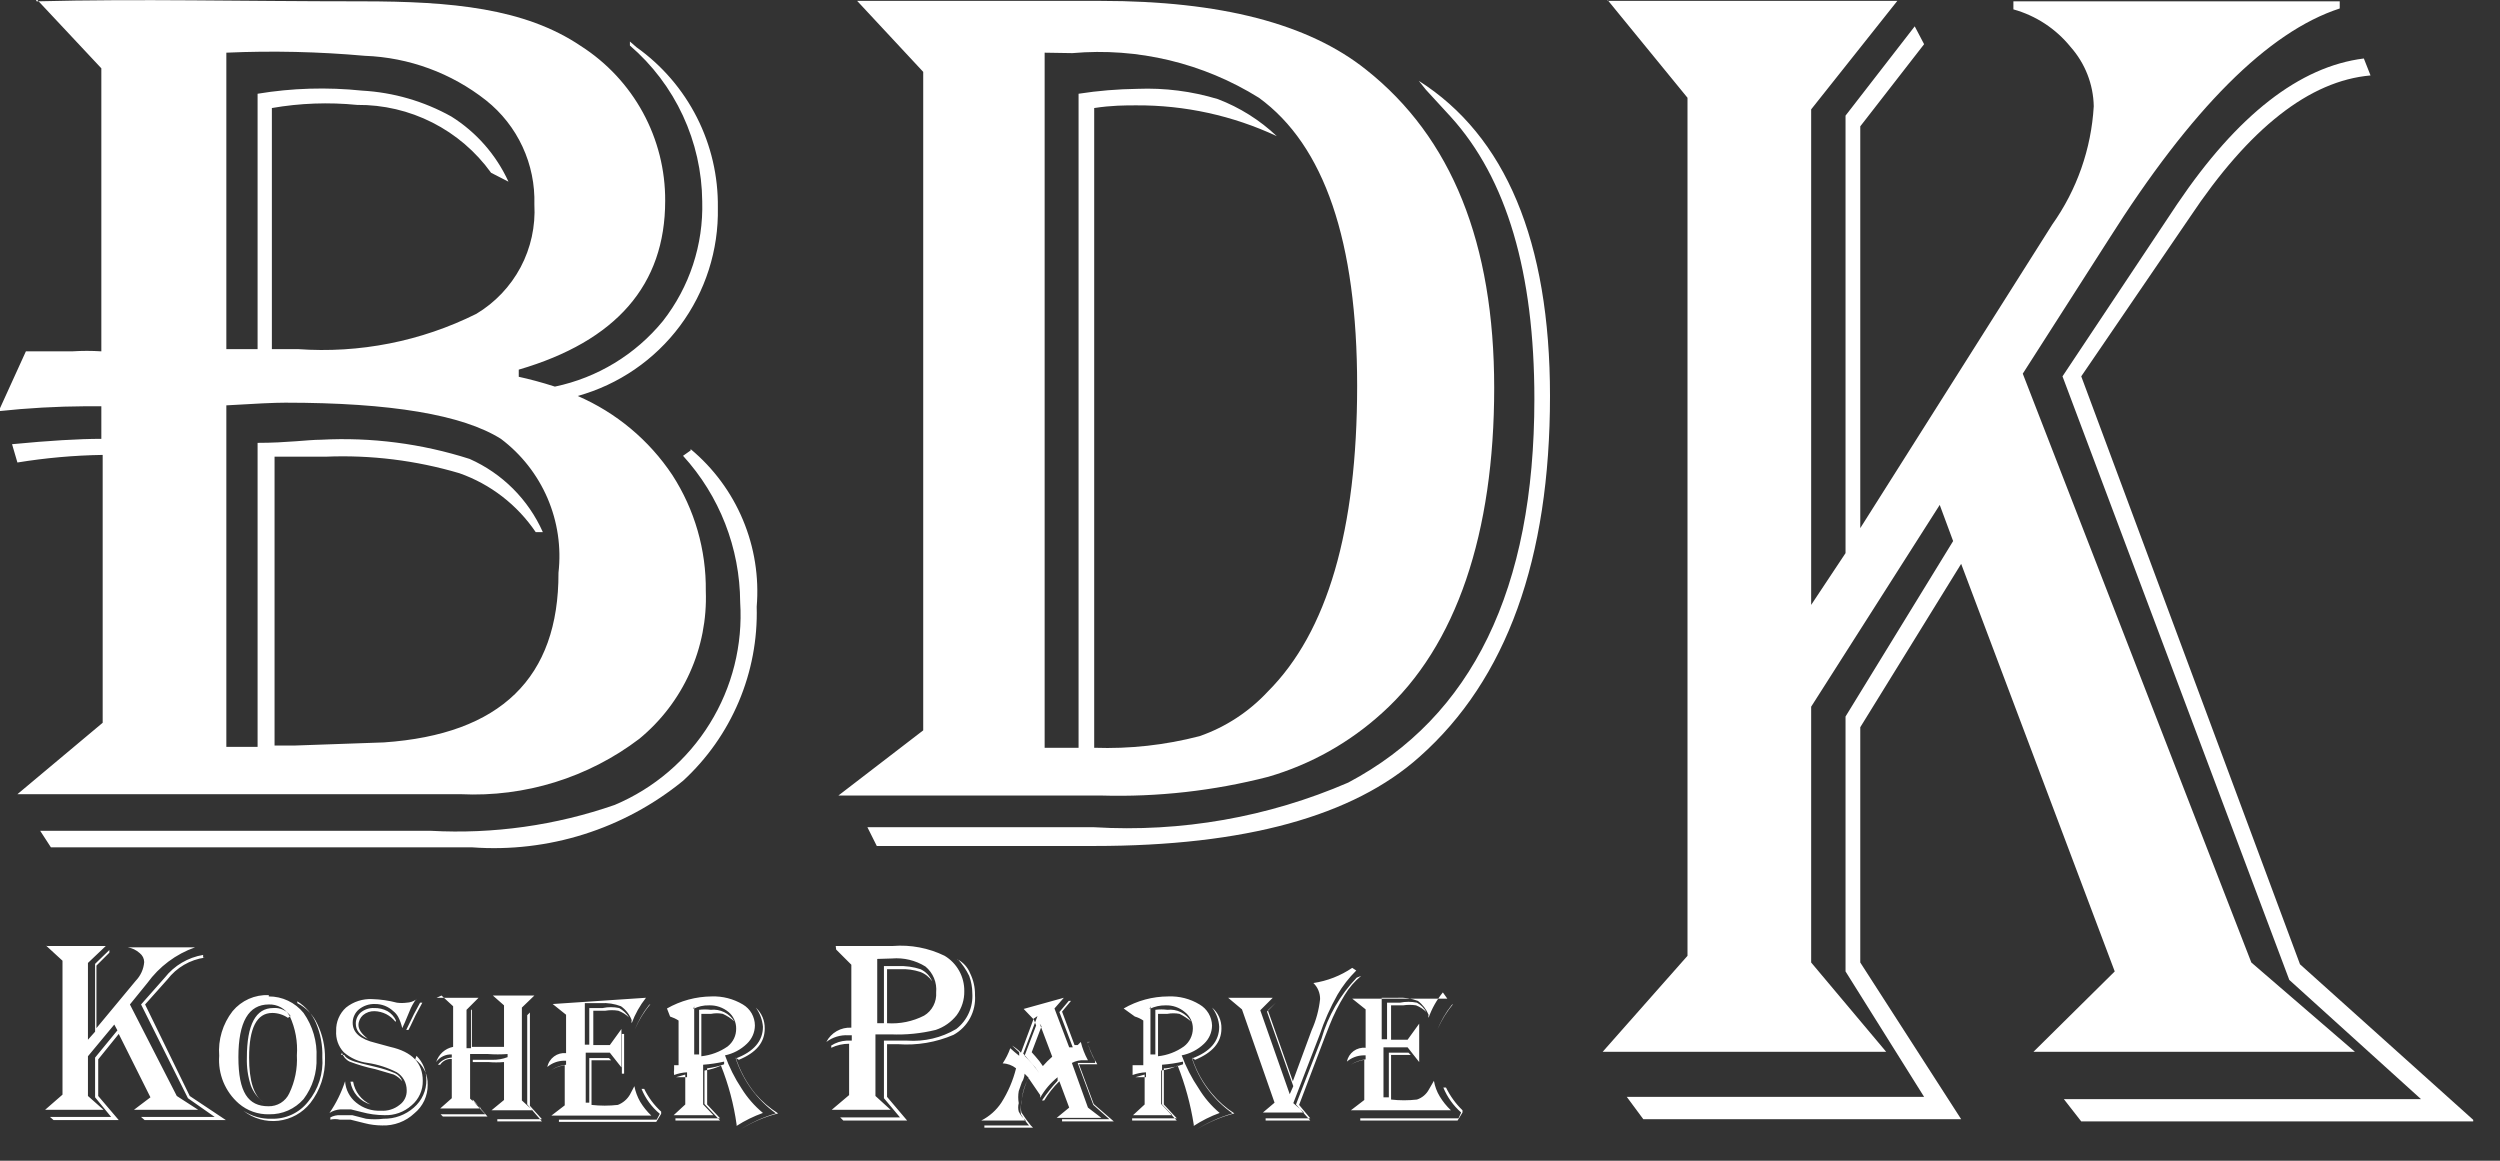 <svg xmlns="http://www.w3.org/2000/svg" fill="none" viewBox="0 0 56 26" height="26" width="56">
<rect x="0" y="0" width="56" height="26" fill="#333333" stroke="none"/>
<g clip-path="url(#clip0_91_154)">
<path fill="white" d="M19.2 0.02H24.66C27.34 0.02 29.31 0.53 30.6 1.56C32.52 3.08 33.47 5.45 33.47 8.69C33.47 11.93 32.63 14.47 30.96 15.97C30.23 16.635 29.358 17.124 28.41 17.4C27.189 17.715 25.93 17.856 24.67 17.82H18.78L20.68 16.36V1.61L19.2 0.02ZM23.4 1.18V16.75H24.16V2.1C24.597 2.032 25.038 1.996 25.48 1.99C26.089 1.966 26.697 2.043 27.28 2.22C27.77 2.407 28.219 2.689 28.6 3.05C27.614 2.589 26.538 2.353 25.45 2.36C25.21 2.36 24.9 2.36 24.51 2.42V16.75C25.305 16.778 26.1 16.69 26.87 16.49C27.454 16.287 27.979 15.943 28.4 15.49C29.733 14.157 30.4 11.873 30.4 8.64C30.4 5.407 29.667 3.257 28.2 2.19C26.952 1.412 25.485 1.06 24.02 1.19L23.4 1.18ZM19.64 18.95H24.51C27.883 18.95 30.313 18.283 31.8 16.95C33.75 15.22 34.72 12.52 34.72 8.87C34.72 5.4 33.72 3.04 31.78 1.81L31.94 2.01L32.5 2.62C33.75 4 34.37 6.1 34.37 8.94C34.37 13.193 32.98 16.057 30.2 17.53C28.408 18.305 26.459 18.648 24.51 18.53H19.43L19.64 18.95Z" clip-rule="evenodd" fill-rule="evenodd"></path>
<path fill="white" d="M36.01 0.02H42.5L40.57 2.45V13.55L41.34 12.39V2.59L42.89 0.59L43.1 0.99L41.67 2.83V11.83L45.97 5.03C46.523 4.252 46.845 3.333 46.9 2.38C46.891 1.889 46.706 1.417 46.38 1.05C46.051 0.644 45.604 0.35 45.1 0.21V0.03H52.41V0.19C50.81 0.71 49.083 2.437 47.23 5.37L45.31 8.37L50.43 21.56L52.75 23.56H45.55L47.37 21.76L43.93 12.63L41.67 16.29V21.56L43.93 25.07H36.81L36.44 24.57H43.1L41.34 21.76V16.05L43.75 12.12L43.45 11.31L40.57 15.83V21.56L42.25 23.56H35.9L37.8 21.41V2.19L36.01 0V0.02ZM53.1 1.69L52.95 1.31C51.51 1.49 50.117 2.577 48.77 4.57L46.2 8.43L51.28 21.95L54.23 24.62H46.23L46.62 25.12H55.44L51.52 21.6L46.62 8.43L49.05 4.87C50.383 2.87 51.733 1.81 53.1 1.69Z" clip-rule="evenodd" fill-rule="evenodd"></path>
<path fill="white" d="M0.82 0.03C3.15 -0.03 5.37 0.03 8.11 0.03C10.11 0.03 11.75 0.18 13.01 1.03C13.592 1.402 14.071 1.915 14.402 2.522C14.732 3.128 14.904 3.809 14.9 4.5C14.9 6.38 13.807 7.64 11.62 8.28V8.44C11.85 8.49 12.12 8.56 12.43 8.66C13.381 8.461 14.235 7.942 14.85 7.19C15.447 6.426 15.758 5.479 15.73 4.51C15.724 3.846 15.576 3.192 15.297 2.59C15.018 1.988 14.613 1.453 14.11 1.02V0.93L14.26 1.06C14.831 1.467 15.294 2.006 15.611 2.631C15.928 3.256 16.089 3.949 16.08 4.65C16.099 5.602 15.801 6.534 15.233 7.298C14.664 8.062 13.857 8.615 12.94 8.87C13.803 9.243 14.539 9.858 15.06 10.64C15.56 11.414 15.821 12.318 15.81 13.24C15.833 13.869 15.711 14.495 15.452 15.069C15.194 15.643 14.806 16.15 14.32 16.55C13.174 17.42 11.758 17.859 10.32 17.79H0.39L2.3 16.19V10.19C1.66 10.2 1.022 10.257 0.39 10.36L0.27 9.95C1.1 9.87 1.77 9.83 2.27 9.83V9.1H1.92C1.269 9.104 0.618 9.14 -0.03 9.21L0.58 7.87H0.8C1.16 7.87 1.43 7.87 1.62 7.87C1.836 7.856 2.054 7.856 2.27 7.87V1.53L0.79 -0.05L0.82 0.03ZM5.07 1.21V7.82H5.77V2.1C6.543 1.972 7.33 1.949 8.11 2.03C8.812 2.069 9.496 2.267 10.11 2.61C10.67 2.961 11.115 3.469 11.39 4.07L11 3.87C10.658 3.395 10.207 3.009 9.685 2.745C9.163 2.48 8.585 2.345 8 2.35C7.363 2.287 6.721 2.31 6.09 2.42V7.82H6.67C8.05 7.92 9.432 7.647 10.67 7.03C11.089 6.779 11.432 6.418 11.662 5.986C11.891 5.554 11.997 5.068 11.97 4.58C11.983 4.134 11.893 3.692 11.705 3.287C11.518 2.883 11.239 2.528 10.89 2.25C10.113 1.636 9.16 1.286 8.17 1.25C7.139 1.158 6.104 1.134 5.07 1.18V1.21ZM5.07 9.09V16.73H5.77V9.92C6.43 9.92 6.9 9.85 7.19 9.85C8.317 9.79 9.445 9.936 10.52 10.28C11.251 10.605 11.835 11.189 12.16 11.92H12C11.586 11.308 10.987 10.845 10.29 10.6C9.317 10.312 8.304 10.187 7.29 10.23H6.15V16.7H6.6L8.6 16.63C11.213 16.45 12.517 15.183 12.51 12.83C12.575 12.261 12.49 11.685 12.264 11.159C12.037 10.632 11.678 10.175 11.22 9.83C10.36 9.29 8.75 9.02 6.39 9.02C6.157 9.02 5.717 9.04 5.07 9.08V9.09ZM15.47 10.09L15.3 10.21C16.118 11.107 16.574 12.276 16.58 13.49C16.641 14.445 16.403 15.395 15.899 16.208C15.396 17.022 14.652 17.658 13.77 18.03C12.448 18.49 11.048 18.687 9.65 18.61H0.9L1.14 18.98H10.57C12.279 19.107 13.972 18.573 15.3 17.49C15.838 16.996 16.263 16.392 16.548 15.719C16.833 15.046 16.97 14.32 16.95 13.59C17.005 12.926 16.899 12.259 16.641 11.644C16.384 11.03 15.982 10.486 15.47 10.06V10.09Z" clip-rule="evenodd" fill-rule="evenodd"></path>
<path fill="white" d="M1.03 21.19H2.37L1.97 21.57V23.29L2.13 23.11V21.59L2.45 21.28V21.34L2.16 21.63V23.03L3.04 21.97C3.15 21.856 3.218 21.708 3.23 21.55C3.229 21.511 3.22 21.473 3.203 21.439C3.185 21.404 3.16 21.374 3.13 21.35C3.054 21.282 2.961 21.236 2.86 21.22H4.37C3.94 21.372 3.567 21.651 3.3 22.02L2.91 22.5L3.96 24.55L4.44 24.86H3L3.37 24.58L2.66 23.16L2.2 23.73V24.55L2.66 25.09H1.2L1.12 25.02H2.49L2.13 24.58V23.69L2.63 23.08L2.56 22.95L1.97 23.66V24.55L2.32 24.86H1.01L1.4 24.52V21.52L1.03 21.18V21.19ZM4.55 21.45V21.39C4.21 21.447 3.903 21.629 3.69 21.9L3.16 22.5L4.21 24.6L4.81 25.02H3.16L3.24 25.09H5.06L4.25 24.55L3.25 22.5L3.75 21.94C3.955 21.673 4.257 21.497 4.59 21.45H4.55ZM18.72 21.19H20C20.399 21.158 20.8 21.234 21.16 21.41C21.296 21.492 21.408 21.608 21.485 21.746C21.562 21.885 21.602 22.041 21.6 22.2C21.604 22.394 21.544 22.583 21.43 22.74C21.309 22.893 21.146 23.008 20.96 23.07C20.633 23.15 20.296 23.184 19.96 23.17H19.61V24.55L19.95 24.86H18.63L19.02 24.53V23.38C18.882 23.38 18.745 23.411 18.62 23.47V23.42C18.722 23.355 18.839 23.317 18.96 23.31H19.08V23.19H19C18.824 23.18 18.65 23.233 18.51 23.34C18.562 23.238 18.643 23.154 18.742 23.097C18.842 23.04 18.956 23.013 19.07 23.02V21.61L18.73 21.27L18.72 21.19ZM19.65 21.48V22.92H19.8V21.64H20.11C20.283 21.633 20.456 21.657 20.62 21.71C20.737 21.765 20.829 21.861 20.88 21.98C20.814 21.884 20.72 21.81 20.61 21.77C20.468 21.724 20.319 21.703 20.17 21.71H19.87V22.92C20.157 22.94 20.444 22.881 20.7 22.75C20.789 22.697 20.861 22.62 20.908 22.528C20.956 22.436 20.977 22.333 20.97 22.23C20.98 22.121 20.964 22.011 20.922 21.91C20.88 21.809 20.814 21.72 20.73 21.65C20.506 21.511 20.243 21.448 19.98 21.47L19.65 21.48ZM21.45 21.48C21.554 21.593 21.642 21.721 21.71 21.86C21.756 21.985 21.78 22.117 21.78 22.25C21.79 22.403 21.763 22.555 21.7 22.695C21.637 22.835 21.541 22.956 21.42 23.05C21.088 23.246 20.705 23.337 20.32 23.31H19.8V24.6L20.16 25.03H18.82L18.89 25.1H20.32L19.87 24.57V23.39H20.12C20.544 23.421 20.97 23.348 21.36 23.18C21.517 23.093 21.645 22.963 21.73 22.805C21.815 22.647 21.853 22.469 21.84 22.29C21.843 22.12 21.805 21.952 21.73 21.8C21.676 21.667 21.577 21.557 21.45 21.49V21.48ZM6.45 22.8C6.347 22.729 6.225 22.691 6.1 22.69C5.75 22.69 5.58 23.03 5.58 23.69C5.58 24.2 5.68 24.54 5.9 24.69C5.774 24.595 5.677 24.467 5.62 24.32C5.553 24.117 5.523 23.904 5.53 23.69C5.53 22.95 5.73 22.58 6.12 22.58C6.195 22.573 6.271 22.586 6.339 22.618C6.408 22.649 6.466 22.698 6.51 22.76L6.45 22.8ZM6.02 22.32C6.169 22.319 6.317 22.352 6.452 22.416C6.587 22.48 6.706 22.574 6.8 22.69C7.005 22.982 7.108 23.334 7.09 23.69C7.104 24.024 7.002 24.353 6.8 24.62C6.704 24.729 6.585 24.816 6.453 24.875C6.32 24.934 6.175 24.963 6.03 24.96C5.781 24.967 5.539 24.882 5.35 24.72C5.198 24.588 5.08 24.423 5.003 24.237C4.927 24.051 4.895 23.85 4.91 23.65C4.882 23.291 4.989 22.934 5.21 22.65C5.308 22.532 5.432 22.438 5.573 22.375C5.713 22.313 5.866 22.284 6.02 22.29V22.32ZM6.02 22.5C5.57 22.5 5.34 22.89 5.34 23.68C5.34 24.47 5.56 24.78 6.01 24.78C6.108 24.783 6.205 24.757 6.289 24.706C6.372 24.654 6.439 24.579 6.48 24.49C6.607 24.225 6.666 23.933 6.65 23.64C6.672 23.338 6.617 23.035 6.49 22.76C6.443 22.678 6.374 22.61 6.291 22.564C6.208 22.519 6.115 22.496 6.02 22.5ZM6.66 22.43C6.847 22.546 6.994 22.717 7.08 22.92C7.181 23.16 7.229 23.419 7.22 23.68C7.247 24.042 7.132 24.401 6.9 24.68C6.803 24.803 6.678 24.902 6.535 24.968C6.393 25.034 6.237 25.065 6.08 25.06C5.856 25.067 5.636 25.004 5.45 24.88C5.672 25.056 5.954 25.136 6.235 25.105C6.516 25.073 6.773 24.931 6.95 24.71C7.173 24.425 7.289 24.071 7.28 23.71C7.284 23.444 7.226 23.18 7.11 22.94C7.017 22.738 6.858 22.572 6.66 22.47V22.43ZM9.33 22.37C9.263 22.459 9.209 22.556 9.17 22.66C9.09 22.86 9.03 22.99 9.01 23.03C8.991 22.943 8.961 22.859 8.92 22.78C8.893 22.73 8.855 22.685 8.81 22.65C8.699 22.546 8.552 22.488 8.4 22.49C8.269 22.485 8.142 22.528 8.04 22.61C7.996 22.647 7.961 22.692 7.937 22.744C7.912 22.796 7.9 22.853 7.9 22.91C7.9 23.13 8.07 23.28 8.41 23.36L8.74 23.45C9.23 23.56 9.47 23.81 9.47 24.21C9.472 24.314 9.451 24.418 9.407 24.513C9.364 24.608 9.3 24.693 9.22 24.76C9.053 24.91 8.834 24.989 8.61 24.98C8.438 24.979 8.266 24.955 8.1 24.91L7.86 24.85H7.63C7.541 24.855 7.455 24.882 7.38 24.93C7.531 24.712 7.648 24.472 7.73 24.22C7.736 24.313 7.761 24.404 7.804 24.486C7.847 24.569 7.907 24.642 7.98 24.7C8.135 24.826 8.331 24.89 8.53 24.88C8.681 24.891 8.832 24.845 8.95 24.75C9.002 24.713 9.044 24.663 9.072 24.605C9.1 24.548 9.113 24.484 9.11 24.42C9.11 24.34 9.09 24.261 9.052 24.191C9.013 24.121 8.958 24.062 8.89 24.02C8.686 23.915 8.467 23.844 8.24 23.81C8.04 23.786 7.852 23.703 7.7 23.57C7.64 23.506 7.594 23.43 7.565 23.348C7.536 23.265 7.524 23.177 7.53 23.09C7.527 22.992 7.545 22.895 7.583 22.806C7.621 22.716 7.678 22.635 7.75 22.57C7.917 22.436 8.127 22.369 8.34 22.38C8.526 22.386 8.71 22.412 8.89 22.46C8.963 22.47 9.037 22.47 9.11 22.46C9.185 22.457 9.258 22.433 9.32 22.39L9.33 22.37ZM9.46 22.46H9.41L9.27 22.72L9.1 23.07H9.15C9.15 23.07 9.22 22.94 9.31 22.74L9.45 22.48L9.46 22.46ZM8.87 22.86C8.829 22.772 8.763 22.699 8.68 22.65C8.588 22.601 8.484 22.577 8.38 22.58C8.271 22.575 8.164 22.611 8.08 22.68C8.045 22.711 8.017 22.75 7.998 22.793C7.979 22.836 7.969 22.883 7.97 22.93C7.97 23.08 8.06 23.19 8.24 23.27C8.1 23.16 8.03 23.06 8.03 22.96C8.03 22.918 8.04 22.877 8.057 22.839C8.074 22.802 8.099 22.768 8.13 22.74C8.203 22.679 8.295 22.647 8.39 22.65C8.481 22.653 8.571 22.676 8.652 22.717C8.733 22.759 8.804 22.818 8.86 22.89L8.87 22.86ZM9.33 23.65C9.401 23.721 9.457 23.805 9.495 23.898C9.532 23.99 9.551 24.09 9.55 24.19C9.552 24.308 9.528 24.424 9.479 24.531C9.431 24.638 9.359 24.733 9.27 24.81C9.083 24.975 8.84 25.064 8.59 25.06C8.461 25.076 8.33 25.076 8.2 25.06L7.89 24.98H7.62C7.543 24.976 7.467 24.994 7.4 25.03V25.08C7.469 25.064 7.541 25.064 7.61 25.08H7.85L8.17 25.16C8.297 25.193 8.428 25.209 8.56 25.21C8.692 25.215 8.823 25.193 8.947 25.147C9.071 25.101 9.184 25.03 9.28 24.94C9.375 24.863 9.452 24.765 9.504 24.654C9.555 24.544 9.582 24.422 9.58 24.3C9.584 24.189 9.561 24.079 9.512 23.98C9.463 23.88 9.39 23.794 9.3 23.73L9.33 23.65ZM7.91 24.23H7.85C7.868 24.349 7.921 24.46 8 24.551C8.08 24.641 8.184 24.707 8.3 24.74C8.199 24.693 8.11 24.622 8.042 24.533C7.974 24.444 7.929 24.34 7.91 24.23ZM7.66 23.58C7.673 23.623 7.695 23.663 7.724 23.698C7.754 23.732 7.79 23.76 7.83 23.78C8.018 23.852 8.212 23.909 8.41 23.95L8.82 24.07C8.894 24.105 8.959 24.156 9.01 24.22C8.997 24.181 8.976 24.145 8.948 24.114C8.921 24.083 8.887 24.058 8.85 24.04C8.711 23.981 8.567 23.934 8.42 23.9L8.09 23.82C7.88 23.77 7.75 23.71 7.71 23.63H7.64L7.66 23.58ZM9.78 22.35H10.72L10.45 22.62V23.48H10.55V22.63L10.77 22.41L10.57 22.61V23.45H10.63H10.93H11.29V22.52L11.04 22.3H11.97L11.69 22.57V24.65L11.93 24.87H11.01L11.29 24.64V23.79C11.174 23.8 11.056 23.8 10.94 23.79H10.59V24.63L10.92 25.01H9.92L9.87 24.96H10.87L10.59 24.66V23.74H10.65H11.03C11.146 23.742 11.262 23.722 11.37 23.68V23.61C11.224 23.621 11.076 23.621 10.93 23.61H10.73H10.53V24.61L10.78 24.83H9.86L10.12 24.6V23.72C10.069 23.717 10.018 23.727 9.973 23.75C9.927 23.773 9.888 23.807 9.86 23.85H9.81C9.847 23.802 9.894 23.763 9.947 23.735C10.001 23.708 10.06 23.692 10.12 23.69V23.62C10.052 23.616 9.984 23.63 9.923 23.66C9.862 23.689 9.809 23.734 9.77 23.79C9.797 23.704 9.847 23.628 9.913 23.568C9.98 23.508 10.062 23.467 10.15 23.45V22.54L9.89 22.3L9.78 22.35ZM12.09 22.46L11.87 22.68V24.77L12.14 25.07H11.14V25.12H12.14L11.81 24.74V22.74L12.01 22.54L12.09 22.46ZM14.47 22.35C14.334 22.522 14.226 22.714 14.15 22.92C14.144 22.897 14.144 22.873 14.15 22.85C14.102 22.725 14.019 22.617 13.91 22.54C13.767 22.485 13.613 22.461 13.46 22.47H13.1V23.4H13.2V22.58H13.5C13.622 22.554 13.748 22.554 13.87 22.58C13.96 22.631 14.035 22.703 14.09 22.79C14.021 22.724 13.939 22.673 13.85 22.64C13.754 22.624 13.656 22.624 13.56 22.64H13.29V23.41H13.66L13.92 23.05V23.91L13.66 23.58H13.12V24.7H13.2V23.7H13.64L13.69 23.75H13.25V24.75C13.446 24.772 13.644 24.772 13.84 24.75C13.953 24.706 14.049 24.625 14.11 24.52L14.21 24.33C14.234 24.453 14.278 24.571 14.34 24.68C14.409 24.794 14.493 24.898 14.59 24.99H12.35L12.65 24.76V23.86C12.543 23.875 12.441 23.913 12.35 23.97C12.448 23.903 12.562 23.862 12.68 23.85V23.76H12.63C12.494 23.763 12.364 23.812 12.26 23.9C12.279 23.805 12.333 23.722 12.411 23.664C12.488 23.607 12.584 23.581 12.68 23.59V22.73L12.38 22.49L14.47 22.35ZM14.57 22.49C14.427 22.662 14.309 22.854 14.22 23.06C14.3 22.862 14.408 22.677 14.54 22.51L14.57 22.49ZM13.98 23.16H13.93V24.05H13.98V23.19V23.16ZM14.81 24.9C14.652 24.756 14.523 24.582 14.43 24.39H14.37C14.458 24.608 14.599 24.8 14.78 24.95L14.71 25.08H12.52V25.13H14.7L14.81 24.95V24.9ZM14.94 22.59C15.245 22.416 15.589 22.323 15.94 22.32C16.186 22.311 16.429 22.374 16.64 22.5C16.722 22.548 16.79 22.617 16.837 22.699C16.884 22.782 16.909 22.875 16.91 22.97C16.909 23.047 16.893 23.123 16.862 23.193C16.831 23.264 16.786 23.327 16.73 23.38C16.595 23.511 16.425 23.601 16.24 23.64C16.333 23.901 16.457 24.149 16.61 24.38C16.739 24.588 16.901 24.774 17.09 24.93C16.883 25.004 16.685 25.101 16.5 25.22V25.19C16.437 24.738 16.319 24.294 16.15 23.87C16.032 23.924 15.908 23.961 15.78 23.98V24.73L16.13 25.1H15.13V25.05H16.13L15.84 24.74V23.93C15.97 23.915 16.097 23.885 16.22 23.84V23.78C16.065 23.815 15.908 23.838 15.75 23.85V24.74L15.98 24.98H15.09L15.35 24.74V24.07L15.14 24.13H15.28H15.39V24.02C15.291 24.024 15.193 24.045 15.1 24.08C15.094 24.037 15.094 23.993 15.1 23.95C15.102 23.92 15.102 23.89 15.1 23.86H15.2V22.86C15.141 22.822 15.077 22.792 15.01 22.77L14.94 22.59ZM15.55 22.54V23.62H15.66V22.62C15.746 22.609 15.834 22.609 15.92 22.62C16.024 22.608 16.129 22.627 16.223 22.673C16.317 22.719 16.395 22.791 16.45 22.88C16.373 22.81 16.285 22.753 16.19 22.71C16.104 22.693 16.016 22.693 15.93 22.71H15.71V23.66C15.922 23.638 16.125 23.562 16.3 23.44C16.36 23.392 16.409 23.331 16.442 23.262C16.475 23.193 16.491 23.117 16.49 23.04C16.491 22.97 16.476 22.9 16.446 22.836C16.417 22.772 16.374 22.715 16.32 22.67C16.197 22.567 16.04 22.514 15.88 22.52C15.758 22.517 15.638 22.544 15.53 22.6L15.55 22.54ZM16.55 23.74C16.94 23.58 17.13 23.35 17.13 23.04C17.132 22.952 17.115 22.864 17.081 22.783C17.046 22.702 16.995 22.63 16.93 22.57C17.022 22.696 17.077 22.845 17.09 23C17.09 23.32 16.88 23.56 16.48 23.71C16.643 24.204 16.958 24.635 17.38 24.94C17.094 25.024 16.821 25.148 16.57 25.31C16.835 25.142 17.126 25.017 17.43 24.94C17.239 24.82 17.067 24.672 16.92 24.5C16.724 24.26 16.575 23.985 16.48 23.69L16.55 23.74ZM23.83 22.35L23.62 22.59L23.95 23.46H24.03L23.73 22.67L23.94 22.42H23.99L23.79 22.66L24.07 23.41H24.14L24.21 23.34C24.245 23.483 24.299 23.621 24.37 23.75H24.29C24.193 23.743 24.096 23.764 24.01 23.81L24.37 24.81L24.67 25.04H23.67L23.95 24.81L23.73 24.22C23.598 24.348 23.484 24.492 23.39 24.65H23.34C23.445 24.494 23.562 24.347 23.69 24.21V24.13C23.532 24.257 23.399 24.413 23.3 24.59V24.53L23.04 24.15C22.946 24.319 22.892 24.507 22.88 24.7C22.863 24.772 22.863 24.848 22.88 24.92C22.945 25.02 23.015 25.117 23.09 25.21L23.14 25.26H22.05V25.21H23.05C22.982 25.133 22.922 25.049 22.87 24.96C22.859 24.89 22.859 24.82 22.87 24.75C22.891 24.538 22.948 24.332 23.04 24.14L22.95 24.05C22.95 24.05 22.95 24.15 22.89 24.24L22.82 24.44C22.804 24.529 22.804 24.621 22.82 24.71C22.803 24.772 22.803 24.838 22.82 24.9C22.858 24.977 22.913 25.046 22.98 25.1H21.98C22.162 25.008 22.317 24.87 22.43 24.7C22.581 24.463 22.692 24.203 22.76 23.93C22.674 23.862 22.569 23.823 22.46 23.82C22.53 23.714 22.588 23.6 22.63 23.48L22.72 23.56L22.83 23.65V23.57L22.67 23.42C22.743 23.465 22.811 23.518 22.87 23.58L23.15 22.83L22.93 22.6L23.83 22.35ZM23.33 22.99L23.11 23.57L23.19 23.66C23.253 23.729 23.309 23.802 23.36 23.88C23.425 23.805 23.495 23.735 23.57 23.67L23.29 22.93L23.33 22.99ZM23.24 22.76L22.92 23.6L23.19 23.91L23.28 24.04C23.184 23.899 23.073 23.768 22.95 23.65L23.21 22.97L23.15 22.82L23.24 22.76ZM24.42 23.34H24.36C24.396 23.488 24.453 23.629 24.53 23.76V23.81H24.29H24.14L24.49 24.75L24.85 25.07H23.79V25.12H24.95L24.5 24.73L24.17 23.84H24.58C24.486 23.687 24.412 23.522 24.36 23.35L24.42 23.34ZM25.17 22.59C25.474 22.414 25.819 22.321 26.17 22.32C26.416 22.31 26.66 22.372 26.87 22.5C26.953 22.548 27.022 22.616 27.071 22.698C27.12 22.781 27.147 22.874 27.15 22.97C27.149 23.047 27.133 23.123 27.102 23.193C27.071 23.264 27.026 23.327 26.97 23.38C26.832 23.513 26.658 23.603 26.47 23.64C26.566 23.901 26.694 24.149 26.85 24.38C26.976 24.588 27.134 24.773 27.32 24.93C27.116 25.004 26.922 25.102 26.74 25.22V25.19C26.669 24.738 26.548 24.295 26.38 23.87C26.263 23.925 26.138 23.962 26.01 23.98V24.73L26.36 25.1H25.36V25.05H26.36L26.07 24.74V23.93H26.12C26.25 23.915 26.377 23.885 26.5 23.84V23.78C26.345 23.815 26.188 23.838 26.03 23.85V24.74L26.26 24.98H25.38L25.64 24.74V24.07L25.43 24.13H25.57H25.67V24.02C25.567 24.024 25.466 24.045 25.37 24.08V23.95V23.86H25.61V22.86C25.552 22.82 25.488 22.79 25.42 22.77L25.17 22.59ZM25.77 22.54V23.62H25.88V22.62C25.97 22.608 26.06 22.608 26.15 22.62C26.254 22.608 26.359 22.627 26.453 22.673C26.547 22.719 26.625 22.791 26.68 22.88C26.601 22.813 26.513 22.756 26.42 22.71C26.331 22.694 26.239 22.694 26.15 22.71H25.94V23.66C26.149 23.638 26.349 23.562 26.52 23.44C26.582 23.393 26.631 23.332 26.666 23.263C26.701 23.194 26.719 23.117 26.72 23.04C26.721 22.968 26.705 22.898 26.674 22.834C26.642 22.77 26.597 22.713 26.54 22.67C26.42 22.568 26.267 22.515 26.11 22.52C25.985 22.518 25.862 22.546 25.75 22.6L25.77 22.54ZM26.77 23.74C27.16 23.58 27.36 23.35 27.36 23.04C27.363 22.951 27.345 22.862 27.309 22.781C27.273 22.699 27.218 22.627 27.15 22.57C27.246 22.694 27.302 22.844 27.31 23C27.31 23.32 27.11 23.56 26.7 23.71C26.863 24.207 27.182 24.639 27.61 24.94C27.32 25.024 27.044 25.148 26.79 25.31C27.056 25.144 27.346 25.019 27.65 24.94C27.462 24.82 27.293 24.672 27.15 24.5C26.948 24.262 26.795 23.987 26.7 23.69L26.77 23.74ZM30.38 21.74C30.217 21.901 30.076 22.082 29.96 22.28C29.798 22.566 29.664 22.868 29.56 23.18L28.97 24.71L29.21 24.92H28.29L28.55 24.7L27.82 22.61L27.51 22.35H28.51L28.23 22.63L28.89 24.51L28.97 24.33L28.38 22.66L28.58 22.46L28.4 22.63L28.96 24.22L29.38 23.08C29.48 22.858 29.544 22.622 29.57 22.38C29.571 22.313 29.558 22.246 29.532 22.184C29.507 22.122 29.468 22.067 29.42 22.02C29.732 21.973 30.029 21.857 30.29 21.68L30.38 21.74ZM30.49 21.86C30.343 21.981 30.218 22.126 30.12 22.29C29.987 22.506 29.873 22.734 29.78 22.97L29.67 23.25L29.1 24.75L29.35 25.05H28.35V25.1H29.35L29.03 24.74L29.6 23.27C29.748 22.756 30.019 22.286 30.39 21.9L30.49 21.86ZM32.42 22.37H30.29L30.59 22.61V23.47C30.494 23.461 30.398 23.487 30.32 23.544C30.243 23.602 30.189 23.686 30.17 23.78C30.274 23.692 30.404 23.643 30.54 23.64H30.59V23.73C30.472 23.742 30.358 23.783 30.26 23.85C30.351 23.793 30.453 23.755 30.56 23.74V24.64L30.26 24.87H32.5C32.403 24.778 32.319 24.674 32.25 24.56C32.185 24.453 32.141 24.334 32.12 24.21L32.01 24.4C31.953 24.509 31.857 24.591 31.74 24.63C31.547 24.652 31.353 24.652 31.16 24.63V23.63H31.6L31.55 23.58H31.11V24.58H30.99V23.46H31.53L31.79 23.79V22.93L31.53 23.29H31.16V22.52H31.43C31.526 22.505 31.624 22.505 31.72 22.52C31.806 22.554 31.884 22.605 31.95 22.67C31.901 22.581 31.829 22.509 31.74 22.46C31.615 22.434 31.485 22.434 31.36 22.46H31.07V23.28H30.95V22.35H31.31C31.463 22.341 31.617 22.365 31.76 22.42C31.866 22.5 31.949 22.607 32 22.73C31.994 22.753 31.994 22.777 32 22.8C32.072 22.593 32.181 22.4 32.32 22.23L32.42 22.37ZM32.52 22.51C32.388 22.677 32.28 22.862 32.2 23.06C32.289 22.854 32.407 22.662 32.55 22.49L32.52 22.51ZM31.93 23.18V24.06V23.19V23.18ZM32.76 24.92L32.65 25.1H30.47V25.05H32.67L32.73 24.92C32.555 24.767 32.418 24.575 32.33 24.36H32.39C32.483 24.55 32.608 24.723 32.76 24.87V24.92Z" clip-rule="evenodd" fill-rule="evenodd"></path>
</g>
<defs>
<clipPath id="clip0_91_154">
<rect fill="white" height="25.42" width="55.4"></rect>
</clipPath>
</defs>
</svg>
